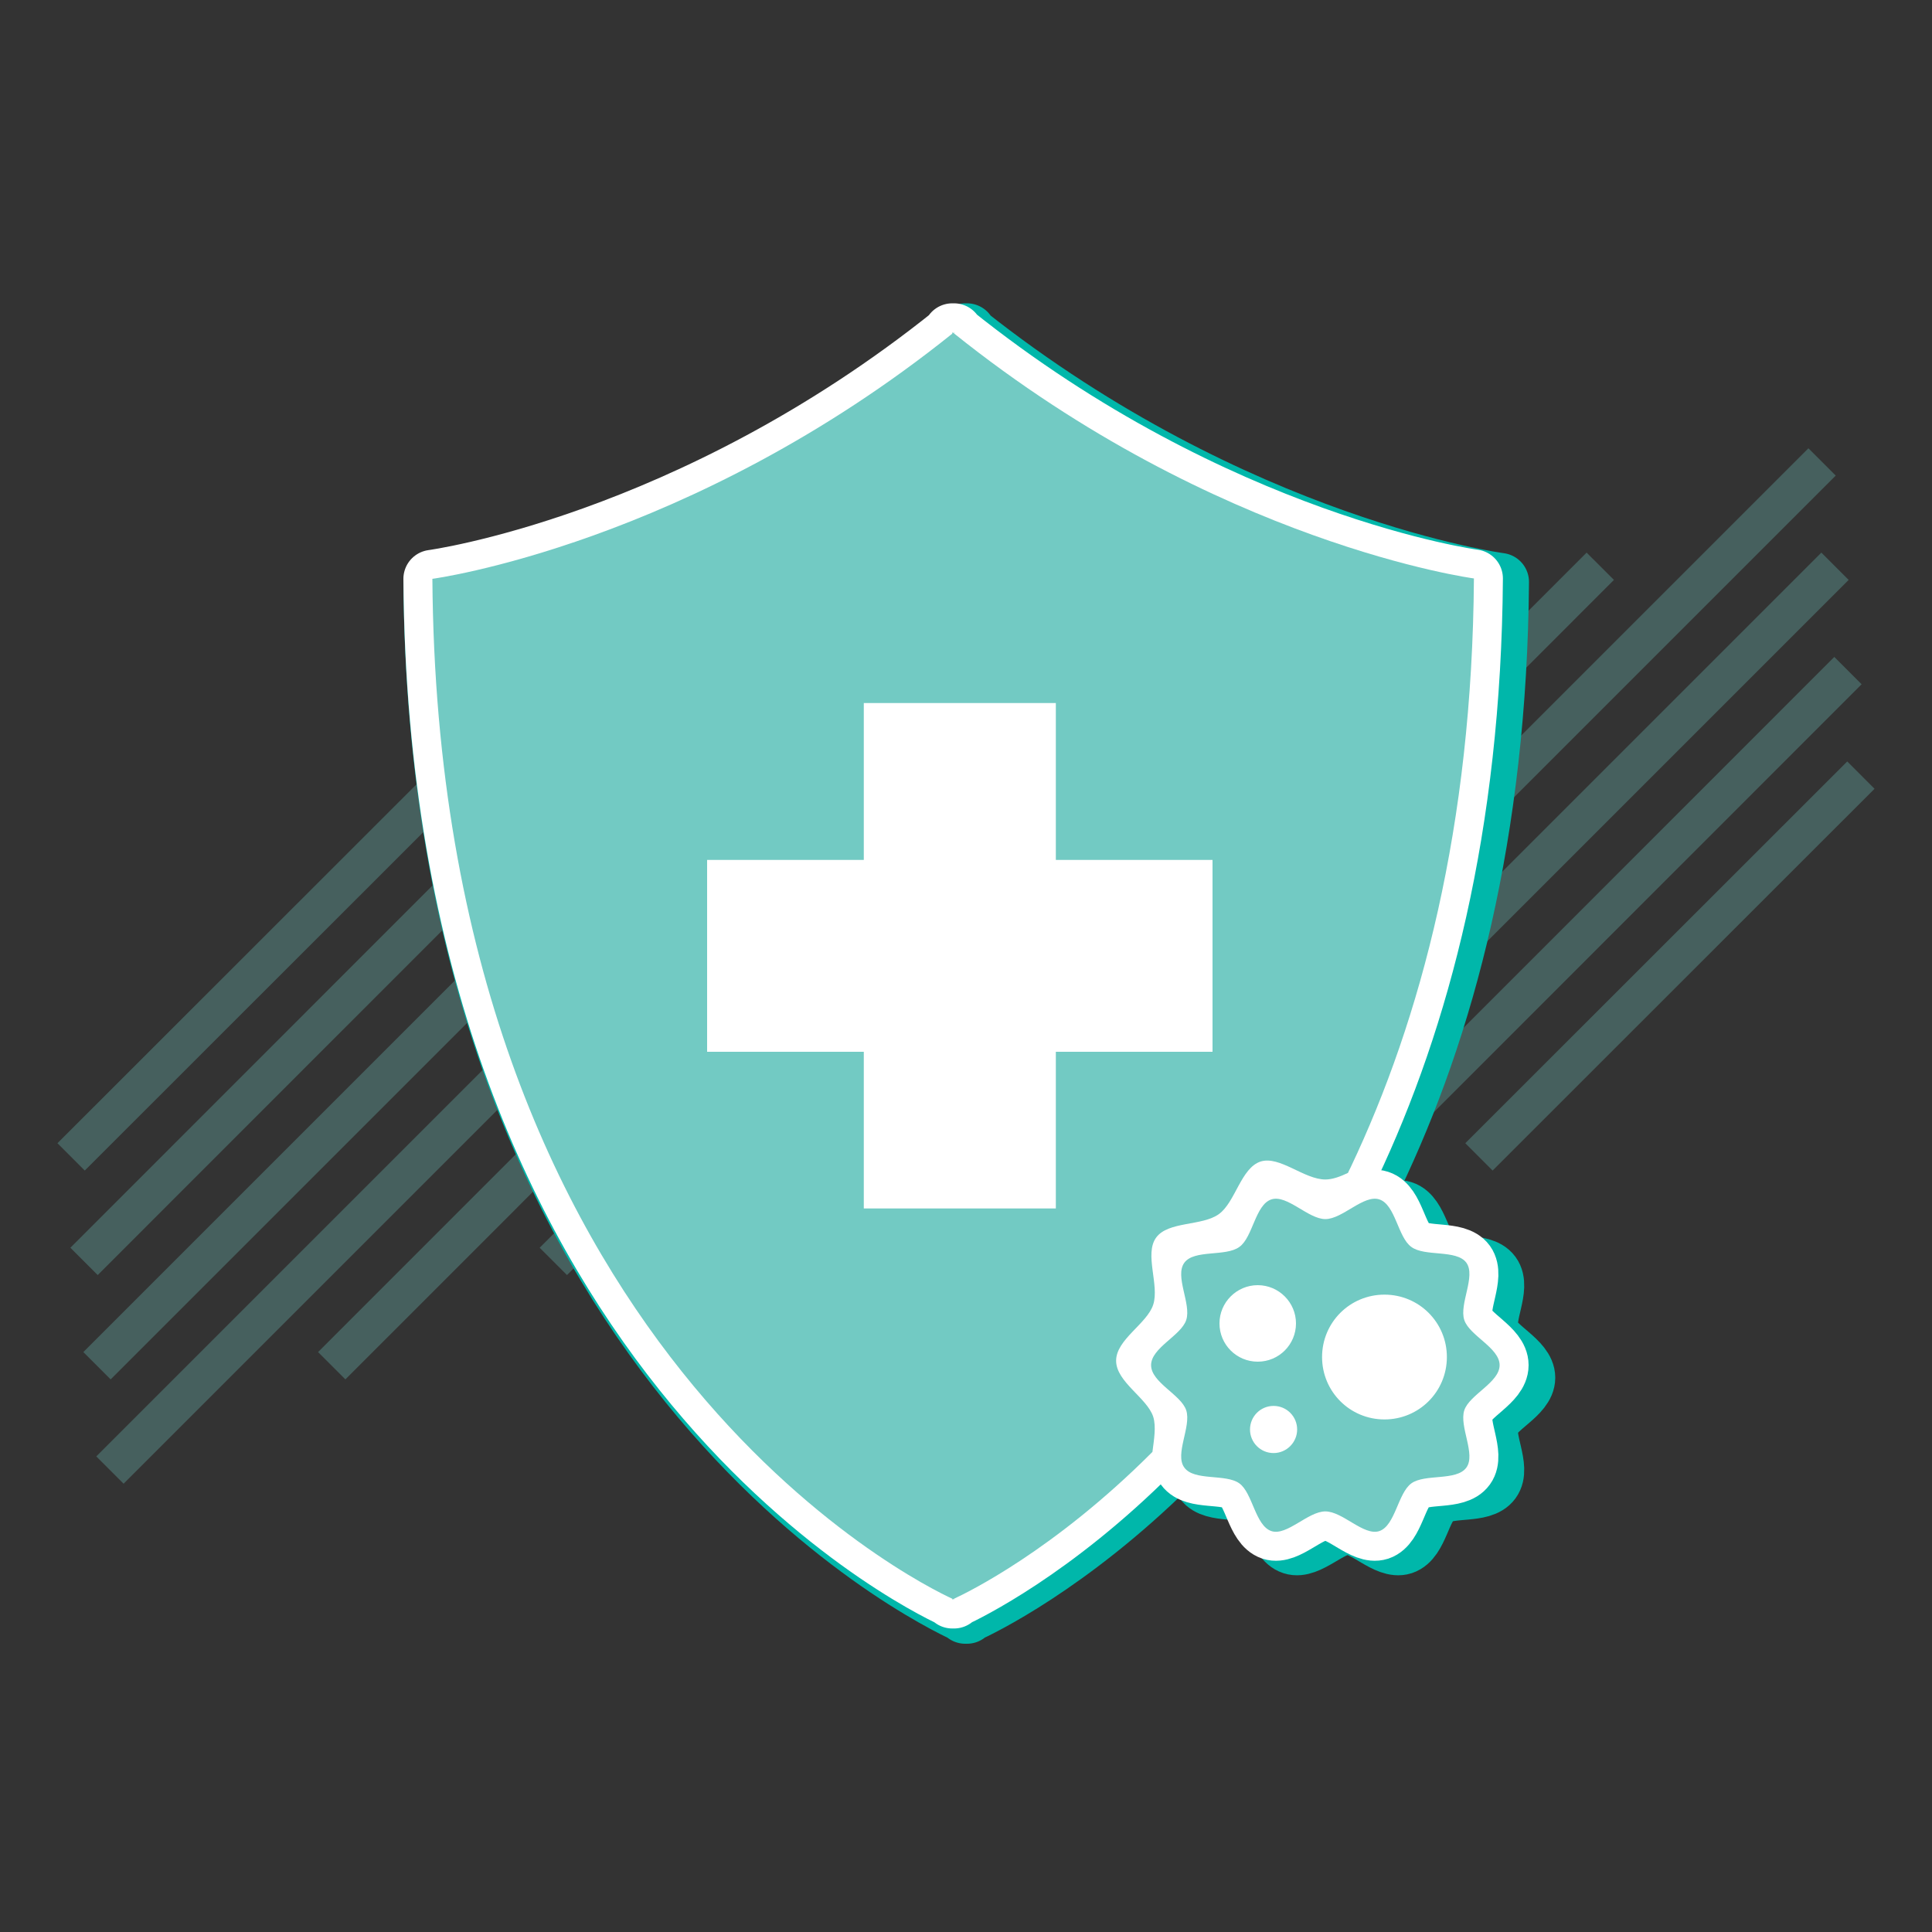 <?xml version="1.0" encoding="UTF-8"?> <svg xmlns="http://www.w3.org/2000/svg" id="Layer_1" data-name="Layer 1" viewBox="0 0 100 100"><rect x="0" y="0" width="100" height="100" fill="#333333" stroke="none"/><defs><style> .cls-1 { stroke: #72cac3; stroke-miterlimit: 10; stroke-width: 2px; } .cls-1, .cls-2 { fill: none; } .cls-3 { fill: #fff; stroke: #fff; } .cls-3, .cls-2 { stroke-linecap: round; stroke-linejoin: round; stroke-width: 3px; } .cls-4 { opacity: .3; } .cls-2 { stroke: #00b7aa; } .cls-5 { fill: #72cac3; } </style></defs><g class="cls-4"><line class="cls-1" x1="96.32" y1="40.12" x2="76.55" y2="59.88"></line><line class="cls-1" x1="95.65" y1="34.71" x2="65.08" y2="65.29"></line><line class="cls-1" x1="94.98" y1="29.31" x2="53.6" y2="70.69"></line><line class="cls-1" x1="94.31" y1="23.91" x2="42.13" y2="76.09"></line><line class="cls-1" x1="82.83" y1="29.31" x2="41.46" y2="70.69"></line><line class="cls-1" x1="71.36" y1="34.71" x2="40.79" y2="65.29"></line><line class="cls-1" x1="59.88" y1="40.12" x2="40.12" y2="59.88"></line><line class="cls-1" x1="59.21" y1="34.71" x2="28.64" y2="65.29"></line><line class="cls-1" x1="58.54" y1="29.31" x2="17.17" y2="70.69"></line><line class="cls-1" x1="57.87" y1="23.91" x2="5.69" y2="76.09"></line><line class="cls-1" x1="46.4" y1="29.31" x2="5.02" y2="70.69"></line><line class="cls-1" x1="34.92" y1="34.71" x2="4.35" y2="65.29"></line><line class="cls-1" x1="23.45" y1="40.12" x2="3.68" y2="59.88"></line></g><g><g><path class="cls-2" d="m50.05,17.27v-.07s-.03.02-.04.04c-.01-.01-.03-.03-.05-.04v.07c-13.95,11.05-27.58,12.84-27.58,12.84.29,40.33,25.84,52.64,27.58,53.43v.04s.02-.01.05-.02c.03,0,.04.02.04.02v-.04c.71-.32,5.29-2.52,10.53-7.69.08-.65.21-1.32.04-1.85-.33-.99-1.97-1.82-1.97-2.93s1.64-1.93,1.97-2.93c.34-1.03-.48-2.65.16-3.51.64-.87,2.45-.6,3.34-1.23.87-.62,1.17-2.42,2.21-2.75,1.01-.32,2.31.95,3.43.95.38,0,.79-.15,1.2-.34.05-.1.1-.21.15-.31,3.71-7.73,6.43-17.83,6.53-30.83,0,0-13.63-1.79-27.59-12.84Z"></path><polygon class="cls-2" points="63.77 54.9 55.45 54.9 55.45 63.11 45.27 63.11 45.27 54.9 36.95 54.9 36.95 44.84 45.27 44.84 45.27 36.62 55.45 36.62 55.45 44.84 63.77 44.84 63.77 54.9"></polygon></g><g><path class="cls-2" d="m77.12,68.94c-.28-.84.63-2.29.11-3-.52-.71-2.21-.3-2.92-.83-.72-.51-.85-2.22-1.7-2.49-.83-.27-1.94,1.03-2.86,1.03s-2.03-1.3-2.86-1.03c-.86.27-.99,1.98-1.7,2.49-.73.52-2.4.12-2.92.83-.52.71.38,2.16.1,3-.27.82-1.87,1.46-1.87,2.37s1.6,1.54,1.87,2.36c.28.85-.63,2.3-.1,3,.52.72,2.2.31,2.92.83.71.51.84,2.22,1.7,2.5.82.27,1.94-1.03,2.86-1.03s2.03,1.3,2.86,1.03c.85-.28.98-1.99,1.7-2.5.72-.52,2.4-.11,2.92-.83.52-.7-.39-2.15-.11-3,.27-.82,1.88-1.46,1.88-2.36s-1.61-1.55-1.88-2.37Z"></path><path class="cls-2" d="m64.14,69.12c0-1.11.91-2.01,2.03-2.01s2.03.9,2.03,2.01-.9,2.01-2.03,2.01-2.03-.9-2.03-2.01Z"></path><path class="cls-2" d="m67.01,75.91c-.7,0-1.25-.55-1.25-1.23s.55-1.23,1.25-1.23,1.25.55,1.25,1.23-.56,1.23-1.25,1.23Z"></path><path class="cls-2" d="m72.89,74.15c-1.83,0-3.31-1.46-3.31-3.26s1.48-3.27,3.31-3.27,3.31,1.46,3.31,3.27-1.48,3.26-3.31,3.26Z"></path></g></g><g><g><path class="cls-3" d="m49.38,17.27v-.07s-.03.02-.04.04c-.01-.01-.03-.03-.05-.04v.07c-13.62,10.92-26.91,12.69-26.91,12.69.28,39.85,25.21,52.01,26.91,52.79v.04s.02-.01.05-.02c.03,0,.04.02.04.02v-.04c.69-.32,5.17-2.49,10.27-7.6.08-.64.2-1.31.04-1.82-.32-.98-1.92-1.8-1.92-2.9s1.6-1.91,1.92-2.9c.33-1.01-.47-2.62.15-3.47.62-.86,2.39-.59,3.25-1.22.85-.61,1.14-2.39,2.16-2.72.99-.31,2.25.93,3.35.93.37,0,.77-.15,1.17-.34.05-.1.09-.2.15-.31,3.62-7.64,6.28-17.61,6.37-30.46,0,0-13.29-1.77-26.92-12.69Z"></path><polygon class="cls-3" points="62.76 54.44 54.65 54.44 54.65 62.56 44.71 62.56 44.71 54.44 36.6 54.44 36.6 44.51 44.71 44.51 44.71 36.39 54.65 36.39 54.65 44.51 62.76 44.51 62.76 54.44"></polygon></g><g><path class="cls-3" d="m75.79,68.32c-.27-.83.61-2.26.11-2.96-.51-.7-2.15-.3-2.85-.82-.7-.5-.82-2.19-1.66-2.46-.81-.26-1.9,1.02-2.79,1.02s-1.98-1.28-2.79-1.02c-.84.27-.96,1.96-1.66,2.46-.71.52-2.34.12-2.85.82-.51.7.37,2.13.1,2.96-.26.81-1.82,1.44-1.82,2.34s1.56,1.53,1.82,2.34c.27.84-.61,2.27-.1,2.96.51.71,2.15.31,2.85.82.69.5.82,2.19,1.66,2.47.8.26,1.89-1.02,2.79-1.02s1.98,1.28,2.79,1.02c.83-.28.96-1.96,1.66-2.47.7-.51,2.34-.11,2.85-.82.5-.69-.38-2.12-.11-2.96.26-.81,1.83-1.44,1.83-2.34s-1.57-1.53-1.83-2.34Z"></path><path class="cls-3" d="m63.13,68.5c0-1.09.89-1.98,1.98-1.98s1.98.89,1.98,1.98-.88,1.98-1.98,1.98-1.98-.89-1.98-1.98Z"></path><path class="cls-3" d="m65.93,75.21c-.68,0-1.22-.55-1.22-1.22s.54-1.22,1.22-1.22,1.22.55,1.22,1.22-.55,1.22-1.22,1.22Z"></path><path class="cls-3" d="m71.66,73.47c-1.79,0-3.23-1.44-3.23-3.23s1.44-3.23,3.23-3.23,3.23,1.44,3.23,3.23-1.44,3.23-3.23,3.23Z"></path></g></g><g><path class="cls-5" d="m49.38,17.27v-.07s-.03.02-.04.04c-.01-.01-.03-.03-.05-.04v.07c-13.62,10.92-26.91,12.69-26.91,12.69.28,39.85,25.21,52.01,26.91,52.79v.04s.02-.01.05-.02c.03,0,.04.02.04.02v-.04c.69-.32,5.17-2.49,10.27-7.6.08-.64.2-1.31.04-1.82-.32-.98-1.92-1.8-1.92-2.9s1.6-1.91,1.92-2.9c.33-1.01-.47-2.62.15-3.47.62-.86,2.39-.59,3.25-1.22.85-.61,1.14-2.39,2.16-2.72.99-.31,2.25.93,3.35.93.37,0,.77-.15,1.17-.34.05-.1.09-.2.15-.31,3.62-7.64,6.28-17.61,6.37-30.46,0,0-13.29-1.77-26.92-12.69Zm13.38,37.17h-8.11v8.11h-9.94v-8.11h-8.11v-9.93h8.11v-8.12h9.94v8.12h8.11v9.93Z"></path><path class="cls-5" d="m75.79,68.32c-.27-.83.61-2.26.11-2.96-.51-.7-2.15-.3-2.85-.82-.7-.5-.82-2.19-1.66-2.46-.81-.26-1.9,1.02-2.79,1.02s-1.98-1.28-2.79-1.02c-.84.27-.96,1.96-1.66,2.46-.71.52-2.34.12-2.85.82-.51.7.37,2.13.1,2.96-.26.81-1.82,1.44-1.82,2.34s1.56,1.53,1.82,2.34c.27.84-.61,2.27-.1,2.96.51.71,2.15.31,2.85.82.69.5.82,2.19,1.66,2.47.8.26,1.89-1.02,2.79-1.02s1.98,1.28,2.79,1.02c.83-.28.96-1.96,1.66-2.47.7-.51,2.34-.11,2.85-.82.5-.69-.38-2.12-.11-2.96.26-.81,1.83-1.44,1.83-2.34s-1.57-1.53-1.83-2.34Zm-12.67.18c0-1.09.89-1.98,1.98-1.98s1.98.89,1.98,1.98-.88,1.98-1.98,1.98-1.98-.89-1.98-1.98Zm2.8,6.71c-.68,0-1.22-.55-1.22-1.22s.54-1.22,1.22-1.22,1.22.55,1.22,1.22-.55,1.22-1.22,1.22Zm5.74-1.74c-1.79,0-3.23-1.44-3.23-3.23s1.44-3.23,3.23-3.23,3.23,1.44,3.23,3.23-1.44,3.23-3.23,3.23Z"></path></g></svg> 